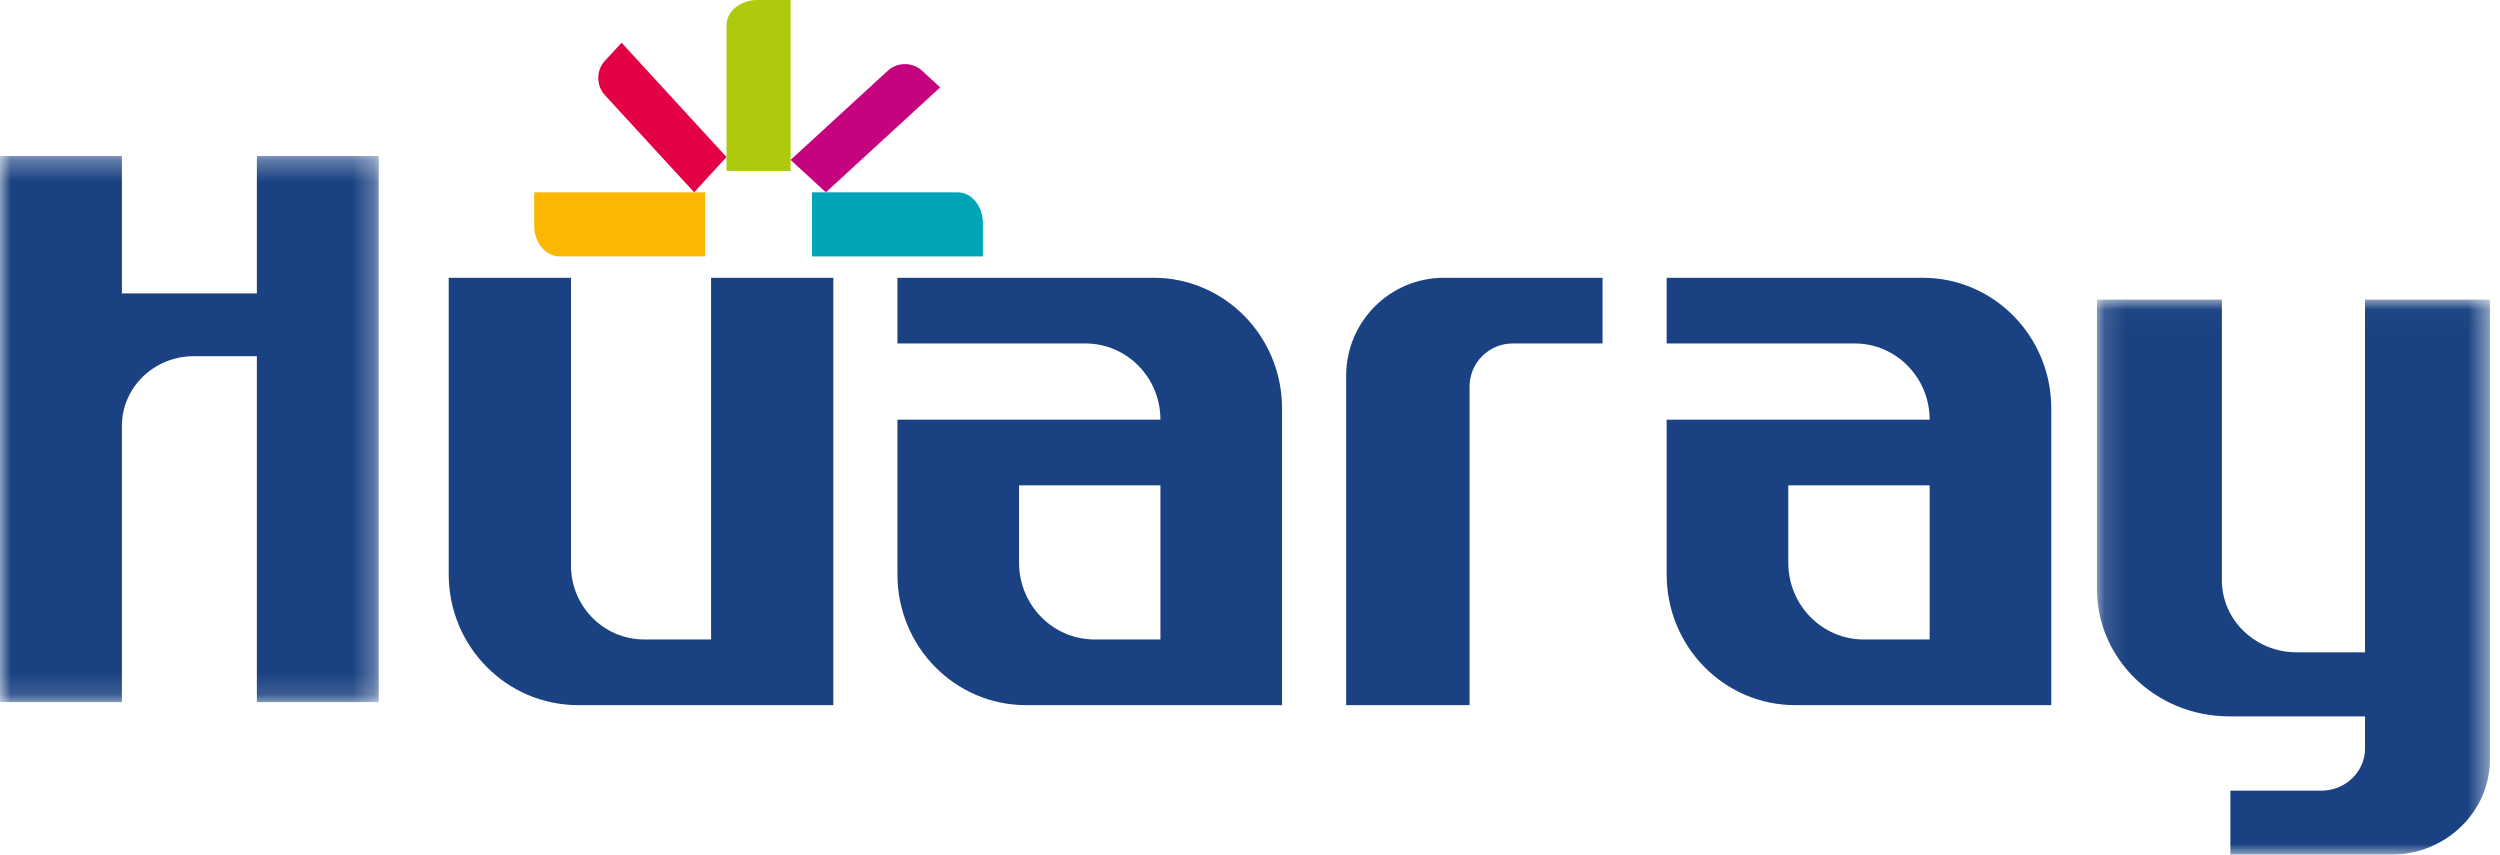 <?xml version="1.0" encoding="UTF-8"?>
<svg width="117px" height="40px" viewBox="0 0 117 40" version="1.1" xmlns="http://www.w3.org/2000/svg" xmlns:xlink="http://www.w3.org/1999/xlink">
    <!-- Generator: Sketch 54.1 (76490) - https://sketchapp.com -->
    <title>logo-huaray</title>
    <desc>Created with Sketch.</desc>
    <defs>
        <polygon id="path-1" points="0 0.3 17.727 0.3 17.727 25.857 0 25.857"></polygon>
        <polygon id="path-3" points="0.137 0.02 18.53 0.02 18.53 26 0.137 26"></polygon>
    </defs>
    <g id="Page-1" stroke="none" stroke-width="1" fill="none" fill-rule="evenodd">
        <g id="Artboard-2" transform="translate(-1374, -372)">
            <g id="logo-huaray" transform="translate(1327, 357)">
                <rect id="Rectangle-11" x="0" y="0" width="210" height="70"></rect>
                <g id="Group-25" transform="translate(47, 15)">
                    <g id="Group-3" transform="translate(0, 7)">
                        <mask id="mask-2" fill="white">
                            <use xlink:href="#path-1"></use>
                        </mask>
                        <g id="Clip-2"></g>
                        <path d="M12.021,0.3 L12.021,6.73 L5.705,6.73 L5.705,0.3 L-0.001,0.3 L-0.001,25.857 L5.705,25.857 L5.705,12.931 C5.705,11.13 7.212,9.67 9.07,9.67 L12.021,9.67 L12.021,25.857 L17.727,25.857 L17.727,0.3 L12.021,0.3 Z" id="Fill-1" fill="#1A4282" mask="url(#mask-2)"></path>
                    </g>
                    <path d="M33.278,13 L33.278,29.926 L30.145,29.926 C28.257,29.926 26.722,28.377 26.722,26.466 L26.722,13 L21,13 L21,26.881 C21,30.26 23.71,33 27.057,33 L39,33 L39,13 L33.278,13 Z" id="Fill-4" fill="#1A4282"></path>
                    <path d="M75,13 L67.577,13 C65.049,13 63,15.051 63,17.584 L63,33 L68.776,33 L68.776,18.095 C68.776,16.978 69.679,16.074 70.793,16.074 L75,16.074 L75,13 Z" id="Fill-6" fill="#1A4282"></path>
                    <g id="Group-10" transform="translate(98, 14)">
                        <mask id="mask-4" fill="white">
                            <use xlink:href="#path-3"></use>
                        </mask>
                        <g id="Clip-9"></g>
                        <path d="M12.683,0.02 L12.683,16.528 L9.482,16.528 C7.551,16.528 5.984,15.017 5.984,13.153 L5.984,0.02 L0.137,0.02 L0.137,13.558 C0.137,16.853 2.906,19.526 6.326,19.526 L12.683,19.526 L12.683,21.031 C12.683,22.119 11.767,23.002 10.64,23.002 L6.382,23.002 L6.382,26 L13.895,26 C16.455,26 18.53,23.999 18.53,21.531 L18.53,0.02 L12.683,0.02 Z" id="Fill-8" fill="#1A4282" mask="url(#mask-4)"></path>
                    </g>
                    <path d="M54.308,29.927 L51.229,29.927 C49.274,29.927 47.692,28.319 47.692,26.332 L47.692,22.712 L54.308,22.712 L54.308,29.927 Z M42,13 L42,16.074 L50.799,16.074 C52.738,16.074 54.308,17.67 54.308,19.639 L42,19.639 L42,26.889 C42,30.264 44.693,33 48.015,33 L60,33 L60,19.111 C60,15.736 57.307,13 53.987,13 L42,13 Z" id="Fill-11" fill="#1A4282"></path>
                    <path d="M90.308,29.927 L87.227,29.927 C85.273,29.927 83.692,28.319 83.692,26.332 L83.692,22.712 L90.308,22.712 L90.308,29.927 Z M78,13 L78,16.074 L86.799,16.074 C88.735,16.074 90.308,17.67 90.308,19.639 L78,19.639 L78,26.889 C78,30.264 80.693,33 84.013,33 L96,33 L96,19.111 C96,15.736 93.307,13 89.985,13 L78,13 Z" id="Fill-13" fill="#1A4282"></path>
                    <path d="M33,12 L26.188,12 C25.532,12 25,11.354 25,10.557 L25,9 L33,9 L33,12 Z" id="Fill-15" fill="#FAB900"></path>
                    <path d="M38,9 L44.812,9 C45.468,9 46,9.646 46,10.443 L46,12 L38,12 L38,9 Z" id="Fill-17" fill="#00A4B7"></path>
                    <path d="M37,7.484 L41.556,3.303 C41.994,2.899 42.706,2.899 43.146,3.303 L44,4.089 L38.651,9 L37,7.484 Z" id="Fill-19" fill="#C6037F"></path>
                    <path d="M34,8 L34,1.188 C34,0.532 34.648,0 35.444,0 L37,0 L37,8 L34,8 Z" id="Fill-21" fill="#AFC90C"></path>
                    <path d="M32.484,9 L28.302,4.444 C27.899,4.006 27.899,3.294 28.302,2.854 L29.09,2 L34,7.349 L32.484,9 Z" id="Fill-23" fill="#E40045"></path>
                </g>
            </g>
        </g>
    </g>
</svg>